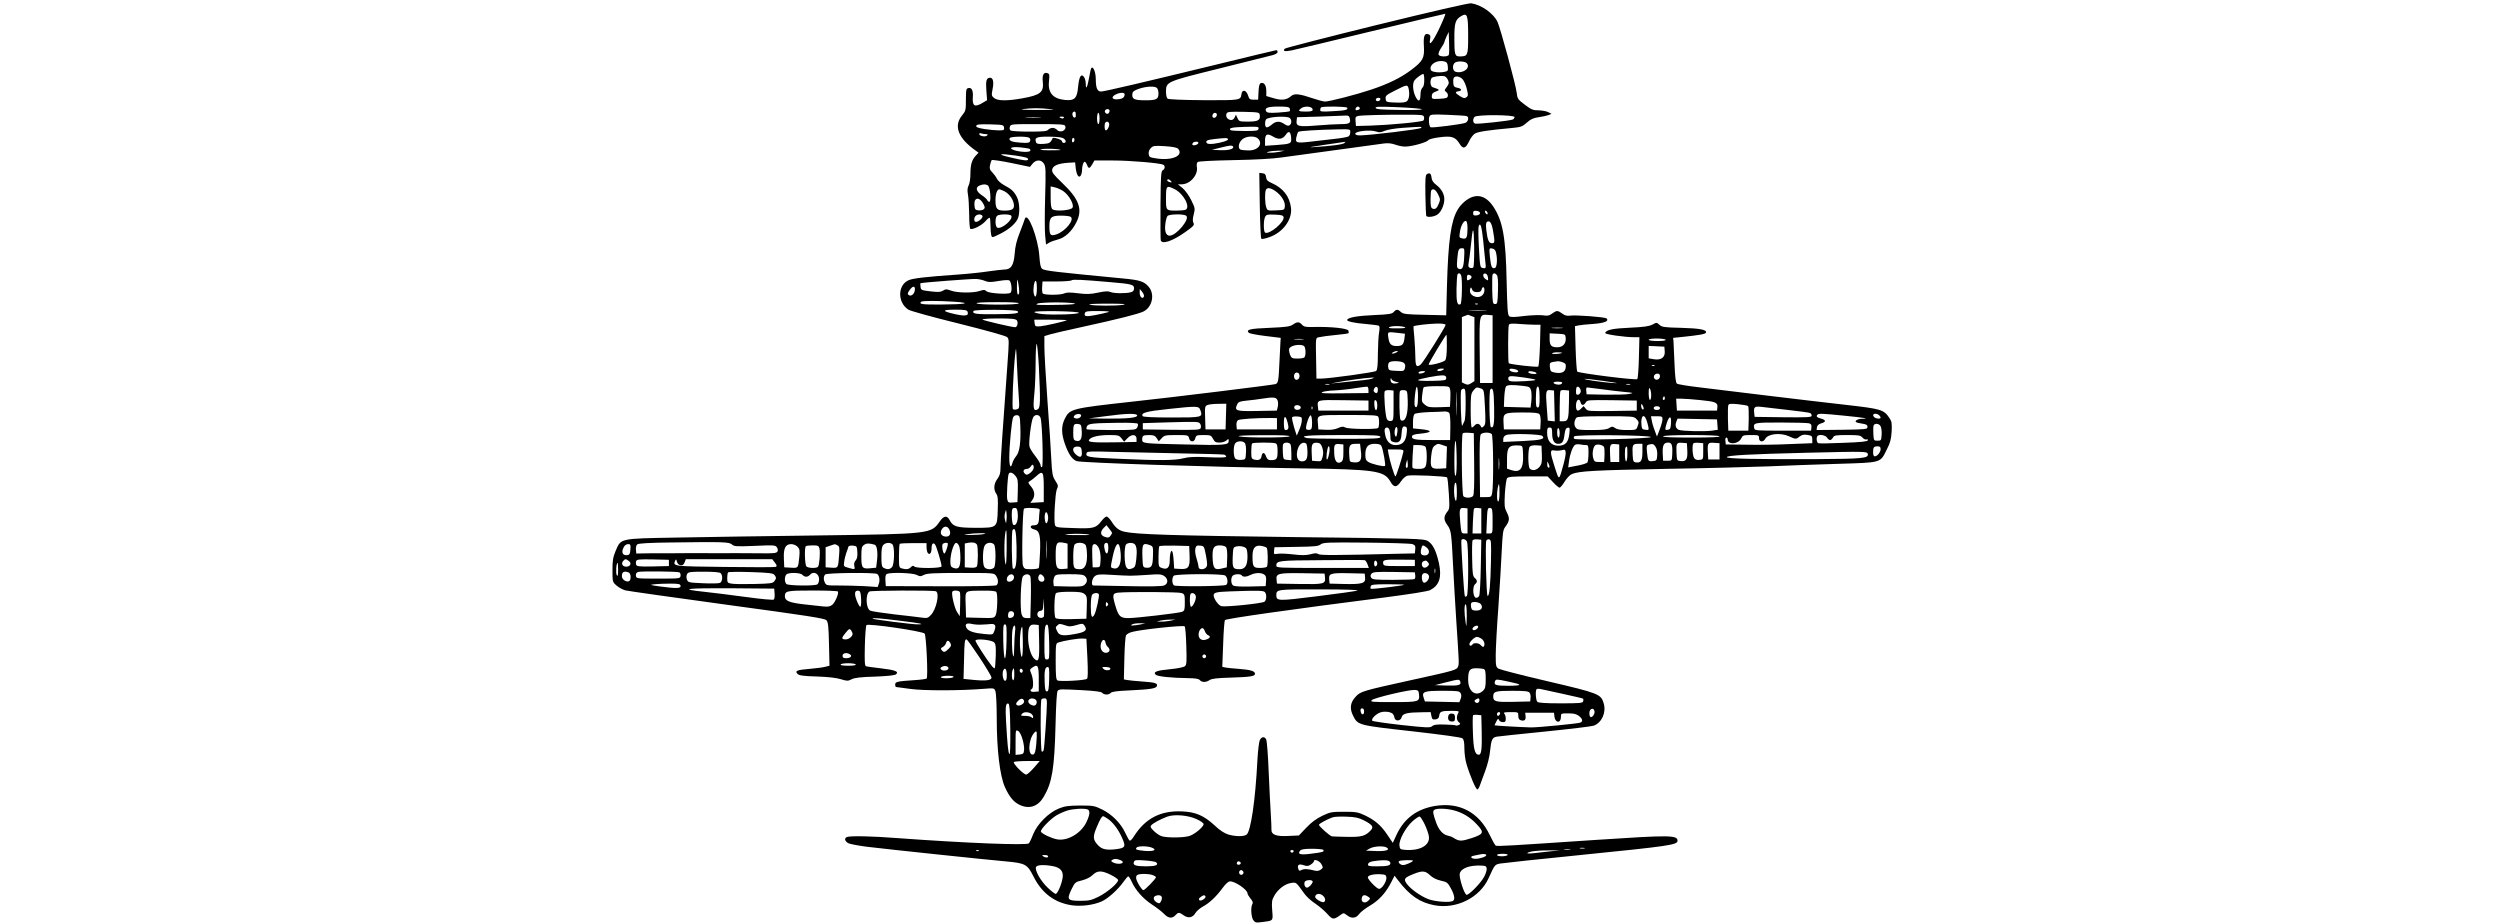 <?xml version="1.0" encoding="UTF-8" standalone="yes"?>
<svg version="1.0" xmlns="http://www.w3.org/2000/svg" width="100%" height="100mm" viewBox="0 0 1024 736" preserveAspectRatio="xMidYMid meet">
  <g transform="translate(0,736) scale(0.1,-0.1)" fill="#000000" stroke="none">
    <path d="M6132 7161 c-397 -98 -728 -183 -734 -189 -20 -20 0 -25 54 -14 29 6
315 74 635 152 319 77 585 140 590 140 5 0 -17 -54 -49 -121 -54 -112 -85
-146 -71 -79 4 22 1 31 -11 36 -34 13 -44 -12 -39 -94 6 -96 -8 -120 -104
-192 -83 -62 -182 -110 -317 -155 -116 -39 -333 -95 -368 -95 -13 0 -57 12
-98 26 -101 35 -146 40 -169 20 -37 -33 -76 -39 -140 -20 l-61 18 0 42 c0 44
-19 70 -44 61 -11 -4 -16 -25 -18 -69 l-3 -63 -35 0 c-31 0 -36 4 -46 35 -14
43 -47 49 -52 10 -7 -50 -6 -50 -301 -49 -164 1 -281 6 -288 12 -7 5 -13 29
-13 53 0 83 -2 82 430 189 212 53 402 100 423 106 21 6 37 16 37 24 0 8 -4 15
-10 15 -5 0 -213 -50 -462 -111 -600 -146 -911 -219 -936 -219 -30 0 -42 29
-42 97 0 56 -20 107 -35 91 -4 -3 -12 -38 -18 -76 -14 -79 -27 -104 -27 -51 0
20 -6 44 -14 55 -23 31 -39 4 -47 -78 -8 -93 -28 -113 -107 -105 -97 10 -137
60 -125 156 5 41 3 52 -11 57 -30 12 -45 -13 -39 -65 10 -86 -17 -109 -162
-135 -122 -22 -196 -21 -226 2 -21 18 -22 22 -12 73 11 56 4 89 -20 89 -29 0
-36 -23 -30 -101 l6 -78 -34 -20 c-64 -39 -85 -28 -80 43 4 51 -7 78 -32 74
-20 -3 -22 -8 -23 -78 0 -103 0 -102 -34 -145 -65 -82 -25 -180 112 -276 l23
-17 -22 -23 c-32 -35 -43 -72 -43 -145 0 -36 -6 -77 -14 -92 -10 -20 -12 -39
-6 -72 5 -25 9 -95 10 -157 0 -61 4 -114 9 -118 17 -10 90 26 120 60 16 19 32
31 35 28 3 -4 6 -31 6 -62 0 -31 3 -66 6 -77 6 -21 6 -21 67 9 68 33 121 77
143 119 20 39 18 131 -5 176 -23 45 -44 65 -102 95 -24 13 -50 36 -57 50 -7
15 -24 38 -37 52 -20 19 -24 30 -19 57 4 18 10 36 14 41 3 4 74 -6 156 -23
l149 -31 20 25 c28 34 69 35 91 1 15 -23 16 -51 10 -264 -4 -131 -4 -270 0
-309 l7 -72 26 15 c14 8 45 19 69 25 56 14 111 65 146 135 54 105 24 187 -114
318 -67 64 -81 82 -78 104 4 31 47 50 130 55 l53 3 5 -47 c7 -55 25 -82 40
-58 5 8 10 26 10 40 0 36 11 70 21 70 5 0 14 -11 19 -25 12 -33 21 -31 42 5
l17 30 148 0 c143 0 380 -21 402 -34 16 -10 13 -34 -5 -44 -14 -8 -16 -42 -18
-278 -1 -148 0 -275 2 -281 11 -34 94 -6 194 65 68 48 76 57 67 74 -7 14 -7
34 2 68 12 47 11 51 -20 114 -18 37 -48 78 -69 96 l-37 30 30 0 c68 0 134 77
121 141 -3 16 0 31 7 37 7 6 130 12 287 15 168 3 316 11 380 21 58 8 256 35
440 60 184 25 355 48 380 52 30 4 60 1 90 -10 25 -9 61 -16 80 -15 51 0 170
34 181 50 5 8 40 18 89 24 97 13 127 4 160 -49 29 -48 49 -43 77 16 12 26 33
54 46 62 22 15 106 28 294 45 75 7 85 11 121 43 31 28 52 37 93 43 30 4 65 12
79 17 l25 10 -25 13 c-14 8 -48 14 -77 15 -45 0 -58 5 -111 45 -57 43 -59 47
-65 97 -7 62 -130 515 -153 564 -32 68 -129 136 -210 148 -17 3 -321 -67 -752
-173z m728 -88 c0 -157 -2 -163 -68 -163 -38 0 -42 14 -42 147 0 119 8 146 52
173 51 31 58 14 58 -157z m-154 -150 c-7 -18 -75 -17 -82 1 -3 8 6 32 20 53
14 21 26 41 26 46 0 4 8 24 17 45 l18 37 3 -84 c2 -46 1 -90 -2 -98z m-8 -95
c3 -34 1 -36 -32 -42 -20 -4 -52 -4 -71 0 -28 5 -35 11 -35 29 0 39 59 68 110
55 20 -5 26 -14 28 -42z m152 27 c31 -37 -30 -84 -89 -68 -24 6 -30 50 -9 71
17 17 83 15 98 -3z m-340 -134 c0 -31 -5 -53 -15 -61 -8 -7 -15 -29 -15 -49 0
-61 -15 -70 -39 -23 -23 45 -27 109 -8 132 14 19 58 50 69 50 5 0 8 -22 8 -49z
m189 1 c10 -22 9 -30 -9 -55 -20 -26 -21 -29 -5 -41 10 -7 16 -21 13 -32 -3
-16 -13 -19 -66 -22 -60 -3 -62 -2 -62 22 0 18 8 27 33 36 34 12 31 16 -25 34
-19 6 -25 50 -10 73 7 12 73 21 103 15 9 -2 22 -15 28 -30z m119 3 c11 -14 26
-48 32 -77 11 -46 11 -53 -4 -64 -14 -10 -23 -8 -51 9 -40 26 -43 34 -12 39
31 4 26 22 -9 28 -23 4 -30 11 -32 33 -2 16 -1 35 2 43 9 23 53 16 74 -11z
m-434 -67 c11 -41 6 -86 -10 -103 -13 -12 -33 -15 -93 -13 -74 3 -76 4 -79 30
-3 24 4 30 75 66 93 47 99 48 107 20z m-2006 0 c7 -7 12 -26 12 -43 0 -47 -15
-55 -106 -55 -88 0 -108 10 -102 52 2 18 15 27 53 40 59 20 126 23 143 6z
m-258 -50 c0 -25 -16 -37 -55 -40 -47 -4 -56 19 -15 39 32 16 70 17 70 1z
m2040 -37 c0 -14 -18 -23 -30 -16 -6 4 -8 11 -5 16 8 12 35 12 35 0z m-723
-76 c3 -9 3 -18 0 -22 -3 -3 -45 -8 -92 -11 -67 -4 -89 -2 -95 9 -18 28 10 39
97 39 66 0 85 -3 90 -15z m167 9 c9 -3 16 -12 16 -20 0 -10 -15 -14 -55 -14
-59 0 -65 5 -37 26 18 14 51 18 76 8z m291 -3 c10 -17 -14 -23 -116 -28 -83
-5 -99 -4 -99 9 0 8 3 18 7 21 10 11 201 8 208 -2z m100 -1 c3 -6 -1 -13 -10
-16 -19 -8 -30 0 -20 15 8 14 22 14 30 1z m495 -11 c9 -5 -62 -8 -174 -6 -150
2 -190 5 -194 16 -4 11 25 12 174 6 99 -4 186 -11 194 -16z m-2965 1 c52 -5
27 -7 -100 -7 -107 0 -149 3 -115 7 73 9 130 9 215 0z m475 -14 c0 -8 -5 -18
-11 -22 -14 -8 -33 11 -25 25 10 16 36 13 36 -3z m-270 -21 c0 -8 0 -18 1 -22
0 -4 -4 -9 -9 -11 -12 -4 -24 26 -16 39 8 14 24 11 24 -6z m1468 -13 c6 -41
-14 -52 -93 -52 -69 0 -72 1 -85 28 l-12 27 -11 -23 c-19 -41 -80 -10 -64 32
6 14 23 16 134 14 125 -3 128 -4 131 -26z m-1278 -27 c0 -25 -4 -45 -10 -45
-5 0 -10 20 -10 45 0 25 5 45 10 45 6 0 10 -20 10 -45z m933 39 c9 -10 -4 -34
-19 -34 -8 0 -14 6 -14 13 0 22 19 35 33 21z m1655 -28 c2 -10 0 -22 -5 -27
-12 -12 -268 -36 -423 -41 l-115 -3 -3 37 c-3 32 0 38 20 43 27 6 218 11 398
10 113 0 125 -2 128 -19z m340 8 c21 -6 14 -44 -10 -54 -28 -11 -267 -42 -278
-35 -12 8 -18 69 -8 87 8 16 22 17 146 12 75 -3 143 -7 150 -10z m-932 -18 c9
-38 -2 -46 -70 -46 -35 0 -122 -5 -195 -11 -145 -12 -165 -7 -159 40 l3 26
175 5 c96 3 190 7 207 8 27 2 34 -2 39 -22z m1314 10 c0 -8 -7 -17 -16 -20
-27 -10 -284 -38 -299 -32 -18 7 -20 37 -3 54 19 19 318 17 318 -2z m-3787 -3
c-29 -2 -77 -2 -105 0 -29 2 -6 3 52 3 58 0 81 -1 53 -3z m192 -3 c-3 -5 -12
-7 -20 -3 -21 7 -19 13 6 13 11 0 18 -4 14 -10z m1803 -2 c16 -16 15 -43 -1
-56 -9 -8 -21 -6 -42 8 -40 27 -68 25 -104 -6 -17 -14 -35 -23 -41 -19 -12 7
-13 45 -2 62 14 22 170 31 190 11z m-1442 -42 c6 -17 -12 -56 -26 -56 -11 0
-14 53 -3 63 11 11 23 8 29 -7z m-838 -33 c3 -21 -1 -23 -43 -23 -25 0 -77 5
-115 11 -52 9 -67 15 -63 26 4 11 28 13 112 11 101 -3 106 -4 109 -25z m488
12 c14 -35 -41 -60 -66 -30 -7 8 -23 15 -35 15 -12 0 -28 -7 -35 -15 -10 -12
-40 -15 -149 -15 -75 0 -142 4 -150 9 -8 5 -11 16 -6 30 6 21 11 21 221 21
182 0 216 -2 220 -15z m1542 -22 c-3 -16 -15 -18 -110 -18 -58 0 -109 3 -113
7 -17 17 11 23 115 26 104 3 111 2 108 -15z m1295 6 c-11 -11 -406 -58 -485
-59 -26 0 -38 4 -38 14 0 20 122 33 165 17 26 -9 39 -8 71 6 22 9 83 19 139
23 163 11 160 11 148 -1z m-563 -33 c0 -13 -6 -28 -12 -33 -7 -6 -62 -16 -123
-22 -60 -7 -147 -17 -191 -22 -104 -12 -114 -8 -104 37 5 20 11 39 15 42 7 8
159 17 313 20 101 2 102 2 102 -22z m-472 -43 c4 -49 0 -51 -119 -60 l-89 -6
0 42 c0 52 17 60 65 31 43 -26 77 -21 101 16 23 34 38 25 42 -23z m-2435 27
c16 0 18 -3 10 -11 -14 -14 -63 -4 -63 12 0 6 7 8 16 5 9 -3 25 -6 37 -6z
m346 -29 c8 -5 11 -16 7 -26 -5 -15 -17 -17 -76 -13 -69 4 -98 16 -86 37 9 13
135 15 155 2z m265 -1 c28 -10 36 -40 11 -40 -8 0 -15 6 -15 14 0 12 -69 34
-74 24 -17 -38 -26 -43 -75 -46 -39 -2 -53 1 -57 12 -15 38 2 46 95 46 49 0
101 -4 115 -10z m1560 -6 c42 -41 1 -94 -73 -94 -27 0 -56 3 -65 6 -24 9 -19
52 9 79 29 30 104 35 129 9z m-1464 -8 c0 -8 -4 -18 -10 -21 -5 -3 -10 3 -10
14 0 12 5 21 10 21 6 0 10 -6 10 -14z m1225 5 c6 -11 -49 -29 -116 -38 -31 -3
-49 -1 -54 6 -11 19 2 25 63 32 90 10 100 10 107 0z m-237 -33 c-5 -15 -48
-24 -48 -10 0 14 12 22 33 22 10 0 17 -5 15 -12z m1165 1 c-12 -12 -108 -24
-253 -33 -44 -3 -7 4 90 18 91 13 167 24 170 25 2 0 -1 -4 -7 -10z m-1325 -47
c44 -55 -52 -96 -179 -75 -49 7 -54 11 -57 35 -2 17 4 34 17 47 19 19 29 20
113 15 67 -5 97 -11 106 -22z m437 19 c11 -19 -36 -32 -103 -29 l-67 3 65 16
c79 20 97 22 105 10z m-1627 -17 c8 -2 12 -10 10 -16 -5 -14 -76 -12 -126 3
-51 17 -27 30 41 24 34 -4 68 -8 75 -11z m251 -10 c2 -2 -38 -3 -90 -3 -69 1
-85 4 -59 9 32 7 139 3 149 -6z m1746 -15 c-22 -4 -56 -8 -75 -7 -32 0 -33 1
-10 8 14 4 48 8 75 8 l50 0 -40 -9z m-2110 -29 c84 -13 105 -18 105 -31 0 -14
-36 -10 -145 16 -107 25 -87 33 40 15z m1244 -204 c10 -12 8 -13 -8 -9 -12 3
-21 9 -21 14 0 14 16 11 29 -5z m-1460 -35 c19 -12 29 -131 12 -131 -6 0 -14
6 -17 14 -3 8 -23 26 -45 40 -44 30 -51 62 -16 76 29 12 49 12 66 1z m601 -45
c46 -31 90 -109 74 -133 -14 -22 -137 -31 -160 -12 -10 8 -14 36 -14 96 l0 86
32 -7 c18 -4 49 -17 68 -30z m891 14 c72 -37 128 -147 83 -164 -9 -3 -40 -6
-69 -6 -85 0 -85 0 -85 94 0 107 3 110 71 76z m-1361 -15 c36 -19 67 -58 75
-96 10 -44 -8 -59 -71 -59 -63 0 -74 13 -74 85 0 48 13 85 31 85 5 0 23 -7 39
-15z m-165 -104 c12 -25 12 -31 0 -41 -7 -6 -26 -10 -42 -8 -25 3 -28 8 -31
42 -5 64 41 69 73 7z m-9 -93 c8 -13 -30 -48 -52 -48 -17 0 -18 32 -2 48 15
15 45 15 54 0z m230 1 c17 -29 -76 -109 -111 -95 -18 7 -20 77 -3 94 15 15
104 16 114 1z m1394 1 c36 -23 -77 -160 -131 -160 -29 0 -42 36 -34 94 3 28
11 56 17 63 12 15 125 18 148 3z m-921 -9 c35 -22 -42 -117 -114 -141 -47 -15
-55 -6 -55 67 0 70 15 83 93 83 34 0 68 -4 76 -9z"/>
    <path d="M5198 5723 c2 -142 8 -262 12 -267 5 -5 34 1 69 14 106 39 179 140
168 232 -11 91 -62 157 -152 197 -35 15 -44 25 -47 48 -2 21 -9 29 -28 31
l-26 3 4 -258z m123 114 c47 -32 81 -85 77 -122 -3 -30 -3 -30 -71 -33 -64 -3
-68 -2 -77 23 -11 29 -13 114 -4 139 9 22 35 20 75 -7z m67 -209 c8 -40 -116
-143 -148 -123 -13 8 -13 101 1 126 9 17 19 20 77 17 54 -2 67 -6 70 -20z"/>
    <path d="M6531 5971 c-12 -8 -14 -39 -12 -167 1 -87 5 -162 7 -166 8 -13 53
-9 83 7 32 16 61 77 61 126 0 41 -23 83 -64 114 -24 18 -36 36 -38 57 -3 34
-15 43 -37 29z m89 -161 c18 -36 19 -43 6 -74 -16 -39 -28 -48 -50 -40 -12 5
-16 21 -16 73 0 37 3 71 7 74 15 16 34 4 53 -33z"/>
    <path d="M6897 5790 c-43 -13 -94 -56 -121 -103 -53 -89 -75 -248 -85 -607
l-6 -235 -170 4 c-150 3 -172 6 -191 22 -25 24 -37 24 -58 0 -14 -15 -38 -19
-154 -24 -133 -6 -205 -18 -217 -37 -8 -13 56 -27 156 -35 47 -4 90 -10 96
-13 8 -5 8 -21 3 -52 -5 -25 -9 -102 -10 -171 0 -94 -4 -129 -14 -138 -13 -11
-376 -61 -443 -61 l-33 0 -2 115 c-4 229 -7 208 27 216 17 4 74 12 128 17 53
5 99 11 102 14 3 3 3 12 0 21 -7 18 -139 32 -271 29 -70 -2 -83 1 -99 18 -23
25 -38 25 -73 1 -23 -16 -53 -20 -187 -26 -156 -6 -190 -14 -164 -40 5 -5 65
-17 132 -25 l122 -15 -2 -30 c-1 -17 -5 -88 -8 -160 -7 -157 -10 -172 -33
-179 -21 -7 -842 -108 -1152 -141 -472 -52 -488 -56 -527 -135 -29 -57 -29
-117 1 -202 29 -81 57 -122 93 -136 39 -14 1063 -47 1798 -58 583 -8 656 -19
704 -104 28 -51 51 -51 85 0 15 23 37 42 52 46 32 8 306 -4 316 -14 4 -4 10
-62 14 -129 7 -114 6 -123 -15 -148 -27 -36 -27 -63 4 -104 29 -41 32 -60 45
-326 6 -115 17 -309 25 -430 23 -345 23 -348 15 -371 -11 -28 -19 -31 -375
-109 -386 -85 -403 -90 -441 -131 -44 -46 -51 -94 -22 -152 38 -77 40 -77 471
-125 245 -28 391 -48 401 -56 12 -10 16 -32 16 -80 0 -37 7 -92 16 -122 28
-96 77 -210 88 -206 6 2 15 17 20 33 6 16 24 67 42 114 19 51 35 115 39 160 9
90 17 107 52 114 16 3 190 21 388 41 198 20 372 41 388 47 64 25 100 106 78
179 -22 73 -41 80 -447 175 -203 47 -379 93 -391 100 -21 13 -23 22 -23 107 0
50 9 223 21 382 11 160 23 363 27 452 7 142 10 166 28 190 35 47 37 68 13 115
-20 39 -21 52 -16 152 4 60 12 115 18 122 9 11 47 14 167 14 l156 0 42 -45
c23 -25 47 -45 53 -45 6 0 25 22 41 49 17 27 42 54 58 60 60 24 181 30 742 41
322 5 693 15 825 20 132 6 379 15 550 20 358 11 340 6 394 114 28 54 35 82 39
144 3 68 1 81 -20 111 -43 63 -64 70 -349 102 -145 16 -427 50 -628 74 -201
25 -442 54 -534 65 -93 11 -175 24 -182 30 -9 7 -15 56 -19 158 -3 81 -7 160
-8 177 l-3 30 70 7 c144 15 188 23 192 35 8 23 -49 34 -200 38 -134 3 -152 6
-171 24 -22 20 -23 20 -56 2 -27 -14 -68 -20 -179 -25 -137 -6 -190 -17 -198
-42 -4 -11 155 -34 235 -34 l38 0 -4 -162 c-2 -90 -8 -167 -13 -172 -9 -11
-466 47 -479 60 -4 5 -10 88 -13 186 l-5 176 27 6 c14 3 68 9 119 12 90 7 128
22 106 44 -11 11 -247 29 -292 22 -24 -3 -42 1 -62 17 -36 26 -44 26 -80 0
-24 -18 -36 -20 -75 -14 -26 3 -94 1 -151 -6 -79 -10 -106 -10 -117 -1 -12 10
-15 64 -20 275 -7 354 -30 483 -107 600 -47 69 -102 96 -163 77z m58 -130 c0
-9 -11 -16 -27 -18 -23 -3 -28 1 -28 18 0 17 5 21 28 18 16 -2 27 -9 27 -18z
m59 5 c3 -8 1 -15 -3 -15 -5 0 -11 7 -15 15 -3 8 -1 15 3 15 5 0 11 -7 15 -15z
m-159 -126 c-1 -74 -7 -88 -40 -81 -26 5 -27 7 -21 50 7 51 31 95 49 89 7 -2
12 -25 12 -58z m204 -23 c15 -87 14 -96 -9 -96 -25 0 -35 24 -45 104 -5 44 -3
61 6 67 22 13 37 -9 48 -75z m-80 -66 c6 -58 14 -134 17 -168 7 -63 7 -64 -17
-60 -24 3 -24 5 -33 160 -5 86 -6 164 -2 174 13 34 24 -1 35 -106z m-78 -223
c-5 -5 -17 -7 -27 -3 -13 5 -15 14 -10 39 4 17 11 77 17 132 16 169 24 170 27
1 1 -93 -2 -164 -7 -169z m-73 78 c-4 -79 -14 -100 -43 -89 -15 6 -17 16 -12
76 7 79 11 88 39 88 19 0 20 -5 16 -75z m253 45 c14 -50 10 -120 -7 -127 -24
-9 -32 7 -40 85 -7 73 -7 74 17 70 15 -2 26 -12 30 -28z m-277 -186 c11 -28 7
-222 -5 -230 -25 -15 -34 18 -32 122 1 58 5 109 8 115 9 14 22 11 29 -7z m214
-17 c3 -26 2 -27 -17 -15 -26 16 -28 51 -3 46 10 -2 18 -14 20 -31z m71 19 c8
-9 11 -51 9 -122 -3 -101 -4 -109 -23 -109 -19 0 -20 8 -23 109 -1 61 0 116 2
123 7 17 21 17 35 -1z m-202 -13 c2 -6 -5 -17 -16 -23 -19 -10 -21 -8 -21 15
0 19 5 26 17 23 9 -2 18 -8 20 -15z m44 -123 c22 0 32 5 36 20 7 28 23 25 23
-4 0 -46 -46 -70 -89 -46 -23 12 -32 35 -24 57 5 14 8 13 14 -5 6 -16 17 -22
40 -22z m6 -96 c-3 -3 -12 -4 -19 -1 -8 3 -5 6 6 6 11 1 17 -2 13 -5z m61 -51
c-32 -2 -86 -2 -120 0 -35 2 -9 3 57 3 66 0 94 -1 63 -3z m-114 -43 l26 -10 0
-255 0 -255 -25 -16 c-21 -14 -31 -15 -50 -6 l-25 12 0 260 0 261 23 9 c12 5
23 9 24 9 1 1 13 -3 27 -9z m171 -265 l0 -270 -50 0 -50 0 -3 260 c-3 291 -3
289 68 283 l35 -3 0 -270z m-375 193 c0 -15 -179 -300 -198 -315 -33 -27 -42
-16 -43 55 0 37 -4 108 -8 157 -5 50 -8 91 -7 92 6 7 121 21 184 22 48 1 72
-3 72 -11z m710 2 l47 0 -4 -162 c-3 -90 -9 -167 -14 -172 -7 -7 -226 17 -235
27 -7 7 -7 294 1 306 6 11 25 12 83 7 41 -3 96 -6 122 -6z m-1035 -20 c13 -6
-6 -9 -60 -9 -55 -1 -75 2 -65 9 18 12 98 12 125 0z m1253 -7 c-21 -2 -55 -2
-75 0 -21 2 -4 4 37 4 41 0 58 -2 38 -4z m-1303 -39 l51 -6 -4 -37 c-6 -49
-18 -61 -62 -61 -45 0 -60 16 -67 70 -6 45 -8 45 82 34z m1333 -37 c5 -46 -22
-77 -66 -77 -49 0 -62 14 -62 67 l0 44 63 -3 c60 -3 62 -4 65 -31z m-948 -70
c0 -59 -5 -99 -12 -110 -12 -16 -123 -45 -133 -35 -5 5 135 238 142 238 2 0 3
-42 3 -93z m-1147 56 c-18 -2 -48 -2 -65 0 -18 2 -4 4 32 4 36 0 50 -2 33 -4z
m2892 -3 c4 -6 -20 -10 -64 -10 -41 0 -71 4 -71 10 0 6 28 10 64 10 36 0 68
-4 71 -10z m-2885 -49 c14 -10 18 -70 5 -90 -3 -6 -28 -11 -54 -11 -44 0 -50
3 -61 29 -6 16 -10 37 -8 47 5 28 86 44 118 25z m2878 -43 c4 -49 -29 -73 -88
-63 l-40 7 0 49 0 50 63 -3 62 -3 3 -37z m-2138 -8 c-8 -5 -22 -10 -30 -10
-13 0 -13 1 0 10 8 5 22 10 30 10 13 0 13 -1 0 -10z m1319 -4 c-10 -9 -79 -14
-79 -5 0 5 19 9 42 9 23 0 39 -2 37 -4z m-1264 -79 c13 -10 16 -21 11 -41 -6
-26 -9 -27 -69 -24 -60 3 -62 4 -65 32 -2 16 2 32 10 37 20 13 92 10 113 -4z
m1270 3 c22 -8 26 -15 23 -42 -4 -37 -34 -50 -90 -39 -29 6 -33 11 -36 43 -3
38 -4 38 65 47 6 0 24 -3 38 -9z m732 -26 c-3 -3 -12 -4 -19 -1 -8 3 -5 6 6 6
11 1 17 -2 13 -5z m-1687 -34 c-20 -13 -53 -13 -45 0 3 6 18 10 33 10 21 0 24
-2 12 -10z m578 4 c27 -8 29 -24 3 -24 -26 0 -51 10 -51 21 0 10 16 11 48 3z
m-728 -24 c-20 -13 -53 -13 -45 0 3 6 18 10 33 10 21 0 24 -2 12 -10z m877 4
c13 -4 21 -10 18 -13 -6 -10 -65 -1 -65 10 0 10 16 11 47 3z m-1872 -34 c0
-29 -32 -41 -41 -16 -9 24 4 48 23 44 12 -2 18 -12 18 -28z m2875 0 c0 -24
-26 -38 -42 -22 -16 16 -2 42 22 42 13 0 20 -7 20 -20z m-1705 -15 c0 -19 -8
-20 -112 -23 -62 -1 -113 1 -113 6 0 9 161 40 200 38 18 -1 25 -7 25 -21z
m620 4 c119 -17 121 -23 10 -29 -119 -6 -135 -4 -135 21 0 23 14 23 125 8z
m-1211 -9 c-18 -7 -65 -13 -279 -34 l-50 -5 45 9 c55 12 246 38 280 38 23 1
24 0 4 -8z m189 -25 c29 -7 30 -8 9 -12 -35 -7 -52 4 -51 29 1 15 3 17 6 7 2
-9 18 -20 36 -24z m1667 5 c113 -16 121 -19 50 -14 -82 6 -246 31 -205 32 11
1 81 -8 155 -18z m-340 -11 c0 -14 -21 -21 -46 -15 -35 9 -29 22 11 22 19 0
35 -3 35 -7z m-1857 -16 c-7 -2 -21 -2 -30 0 -10 3 -4 5 12 5 17 0 24 -2 18
-5z m2400 0 c-7 -2 -21 -2 -30 0 -10 3 -4 5 12 5 17 0 24 -2 18 -5z m-1386
-230 c-1 -43 -3 -8 -3 77 0 85 2 120 3 78 2 -43 2 -113 0 -155z m532 219 c50
-6 55 -10 63 -37 4 -16 5 -54 2 -83 l-6 -53 -107 3 -106 3 3 75 c2 41 8 81 14
88 11 13 50 14 137 4z m-1234 -33 l0 -24 -195 -2 c-153 -2 -191 0 -175 9 11 6
56 13 100 14 44 2 118 10 165 18 47 7 90 13 95 12 6 -2 10 -14 10 -27z m75 2
c0 -25 -11 -33 -26 -20 -10 8 -11 16 -3 30 12 22 29 16 29 -10z m320 -56 c0
-69 -10 -99 -25 -75 -10 16 6 161 16 154 5 -3 9 -38 9 -79z m255 62 c4 -13 5
-50 3 -82 l-3 -60 -86 -3 c-75 -2 -89 0 -113 19 -26 21 -28 26 -23 75 3 30 8
58 12 64 3 6 48 10 105 10 95 0 100 -1 105 -23z m715 -68 c0 -64 -3 -79 -15
-79 -12 0 -15 14 -15 69 0 38 3 76 6 85 13 34 24 1 24 -75z m328 47 c-2 -11
-11 -22 -20 -24 -14 -3 -18 3 -18 26 0 16 3 32 7 35 11 12 34 -15 31 -37z
m-795 25 c23 -9 24 -14 31 -147 6 -119 5 -139 -9 -153 -15 -15 -17 -15 -26 2
-12 21 -32 22 -49 2 -7 -8 -16 -15 -21 -15 -5 0 -9 60 -9 134 0 120 2 136 21
160 23 29 27 30 62 17z m958 -5 c57 -8 140 -18 184 -22 76 -7 78 -8 41 -16
-22 -5 -108 -7 -190 -6 l-151 3 -3 28 c-2 15 1 27 6 27 5 0 55 -6 113 -14z
m399 -48 c0 -21 -4 -38 -10 -38 -5 0 -10 24 -10 53 0 37 3 48 10 37 5 -8 10
-32 10 -52z m-1480 -68 c0 -66 -4 -128 -9 -138 -5 -9 -13 -26 -18 -37 -9 -21
-17 259 -9 282 3 7 12 13 21 13 13 0 15 -19 15 -120z m227 -26 c3 -136 -3
-174 -26 -160 -12 8 -16 288 -4 300 21 21 28 -10 30 -140z m-802 11 c0 -116
-1 -120 -22 -123 -13 -2 -25 4 -31 15 -13 23 -27 208 -17 223 4 6 21 10 38 8
l32 -3 0 -120z m113 39 c3 -97 -13 -159 -43 -159 -19 0 -20 8 -23 109 -1 61 0
116 3 124 3 8 16 12 32 10 28 -3 28 -4 31 -84z m1170 -42 l3 -123 -28 3 -28 3
-8 108 c-10 126 -7 140 30 135 l28 -3 3 -123z m116 26 c-2 -131 -7 -148 -44
-148 l-30 0 0 118 c0 65 3 122 7 126 4 4 21 6 38 4 l30 -3 -1 -97z m762 25
c-10 -10 -19 5 -10 18 6 11 8 11 12 0 2 -7 1 -15 -2 -18z m-3086 -7 c5 -13 5
-37 1 -53 l-7 -28 -157 -3 c-171 -3 -183 1 -159 53 9 20 21 24 79 30 37 4 91
10 118 15 94 15 115 12 125 -14z m3371 3 c122 -12 141 -20 137 -57 l-3 -27
-160 0 -160 0 -3 48 -3 47 44 0 c25 0 91 -5 148 -11z m-2646 -44 l0 -40 -200
0 -200 0 -3 28 c-7 59 -10 58 205 55 l198 -3 0 -40z m70 2 c0 -52 -19 -51 -23
2 -2 32 0 42 10 39 8 -3 13 -20 13 -41z m1622 23 c7 -26 25 -26 41 0 12 20 21
20 210 18 l197 -3 0 -40 0 -40 -195 -3 c-187 -2 -196 -2 -212 18 l-17 21 -21
-21 c-26 -26 -40 -18 -40 24 0 48 27 66 37 26z m-2829 -112 l-3 -103 -80 0
-80 0 -3 93 c-3 88 -2 93 20 102 13 5 51 9 86 9 l63 1 -3 -102z m3332 64 c0
-7 -4 -10 -10 -7 -5 3 -10 16 -10 28 0 18 2 19 10 7 5 -8 10 -21 10 -28z m833
19 c4 -4 6 -50 5 -102 l-3 -94 -80 0 -80 0 -3 94 c-1 52 0 101 3 109 4 12 19
14 78 8 39 -4 75 -10 80 -15z m-3568 -11 c0 -18 -33 -26 -47 -12 -6 6 -7 15
-3 22 10 16 50 8 50 -10z m-801 -21 c20 -58 18 -59 -228 -59 -152 0 -227 4
-232 11 -16 26 26 38 206 57 232 25 242 24 254 -9z m893 9 c-3 -8 -6 -5 -6 6
-1 11 2 17 5 13 3 -3 4 -12 1 -19z m2773 7 c0 -9 -9 -15 -25 -15 -16 0 -25 6
-25 15 0 9 9 15 25 15 16 0 25 -6 25 -15z m1022 -15 c92 -10 172 -21 177 -25
6 -3 11 -13 11 -21 0 -12 -34 -14 -227 -12 l-228 3 -3 28 c-6 51 2 58 55 52
27 -3 123 -14 215 -25z m-2703 -23 c6 -8 10 -53 9 -115 l-2 -102 -130 0 c-148
0 -178 5 -174 29 2 12 19 18 66 22 99 9 100 27 3 36 l-61 6 0 52 c0 31 5 57
13 63 7 6 58 13 113 15 54 1 111 4 125 5 15 1 32 -4 38 -11z m720 -11 c7 -8
11 -37 9 -68 l-3 -53 -145 0 -145 0 -3 55 c-4 76 4 80 154 80 93 0 124 -3 133
-14z m-3656 -11 c-3 -17 -29 -29 -48 -21 -14 5 -15 9 -5 22 14 16 56 16 53 -1z
m447 1 c0 -18 -75 -26 -245 -25 l-140 2 130 17 c168 23 255 25 255 6z m5644
-2 c153 -15 204 -24 140 -24 -33 0 -62 -15 -51 -26 4 -4 26 -10 50 -13 33 -5
42 -10 42 -26 0 -19 -8 -20 -203 -23 l-203 -2 3 22 c2 15 13 25 36 32 39 11
37 27 -6 38 -31 8 -39 18 -25 31 9 10 37 9 217 -9z m274 4 c20 -20 14 -30 -15
-26 -32 4 -46 38 -16 38 11 0 24 -5 31 -12z m-4523 -59 c0 -44 -3 -54 -19 -57
-10 -2 -22 0 -27 5 -11 11 22 114 35 110 6 -2 11 -28 11 -58z m529 45 c9 -23
7 -82 -3 -88 -18 -12 -238 -9 -260 4 -19 10 -30 9 -60 -5 -25 -11 -57 -15 -96
-13 l-60 3 -3 44 c-6 75 -19 71 242 71 204 0 235 -2 240 -16z m-724 -45 c12
-42 7 -59 -16 -59 -10 0 -14 14 -14 56 0 63 14 64 30 3z m113 16 c0 -16 -10
-50 -21 -75 l-19 -45 -22 68 c-11 38 -18 73 -15 79 3 5 22 8 42 6 34 -3 37 -5
35 -33z m2667 15 c23 -23 24 -29 10 -64 -9 -25 -13 -26 -83 -26 -50 0 -80 5
-95 16 -21 14 -25 14 -47 0 -19 -12 -51 -16 -139 -16 -105 0 -116 2 -129 21
-15 20 -12 53 6 77 7 9 66 12 233 12 211 0 225 -1 244 -20z m81 -7 c6 -16 13
-41 16 -56 5 -27 4 -28 -23 -25 -26 3 -29 7 -32 42 -6 67 19 91 39 39z m129 3
c0 -13 -10 -50 -22 -81 l-22 -57 -17 45 c-10 24 -21 61 -24 81 l-7 36 46 0
c42 0 46 -2 46 -24z m-3075 -36 l0 -45 -160 0 -160 0 -3 31 c-2 17 3 36 11 42
12 10 149 19 267 18 l45 -1 0 -45z m3143 3 c-3 -41 -6 -48 -26 -51 -20 -3 -22
-1 -16 25 21 85 47 101 42 26z m370 -9 l3 -42 -47 -7 c-59 -8 -243 -4 -265 7
-23 11 -30 34 -19 63 l10 26 157 -3 158 -3 3 -41z m-4125 5 c6 -9 7 -24 4 -33
-6 -15 -30 -16 -234 -14 l-228 3 0 25 0 25 190 6 c252 7 256 7 268 -12z m-498
1 c3 -5 1 -19 -5 -30 -10 -19 -20 -20 -204 -20 -106 0 -196 3 -199 6 -3 4 -2
15 3 25 12 21 44 24 257 27 84 1 144 -2 148 -8z m5353 4 c18 -5 22 -13 20 -33
l-3 -26 -225 0 c-209 0 -225 1 -228 18 -9 46 -4 47 210 47 112 0 213 -3 226
-6z m-5800 -65 c3 -62 -12 -85 -48 -74 -17 5 -20 15 -20 64 0 66 4 73 40 69
23 -3 25 -7 28 -59z m6372 41 c6 -12 10 -42 8 -68 -3 -45 -4 -47 -33 -47 -29
0 -30 1 -33 54 -2 29 -1 60 2 67 8 21 44 17 56 -6z m-3856 -55 c-5 -30 -9 -34
-16 -21 -12 21 0 82 14 68 5 -5 6 -26 2 -47z m77 10 c-6 -75 -32 -105 -91
-105 -40 0 -70 28 -81 78 -10 46 -6 62 15 62 16 0 26 -31 26 -77 0 -27 5 -34
27 -39 39 -10 58 7 61 57 4 59 9 71 29 67 14 -3 17 -12 14 -43z m1159 -14 c0
-52 17 -81 48 -81 32 0 44 17 50 71 6 42 11 55 26 57 17 4 18 -1 13 -49 -8
-68 -32 -94 -88 -94 -56 0 -89 38 -89 101 0 37 3 44 20 44 17 0 20 -7 20 -49z
m60 3 c0 -19 -4 -34 -10 -34 -5 0 -10 18 -10 41 0 24 4 38 10 34 6 -3 10 -22
10 -41z m-682 -243 c2 -171 -1 -248 -9 -257 -14 -17 -61 -18 -77 -2 -13 13
-18 489 -5 502 4 4 25 6 48 4 l40 -3 3 -244z m140 237 c13 -13 16 -415 3 -473
-6 -28 -9 -30 -51 -30 l-45 0 -3 244 c-2 171 1 248 9 257 14 17 71 18 87 2z
m404 -15 c24 -25 -9 -34 -160 -41 l-152 -7 0 23 c0 14 8 26 23 32 33 14 273 8
289 -7z m1967 -3 c53 -24 57 -25 86 -1 18 13 33 17 62 12 34 -6 38 -9 38 -36
l0 -30 -180 -7 c-99 -5 -254 -7 -345 -5 l-165 2 -3 28 c-2 15 1 27 7 27 6 0
11 -6 11 -14 0 -46 85 -40 108 7 12 25 17 27 78 27 62 0 64 -1 64 -25 0 -31
34 -35 50 -5 21 40 121 51 189 20z m-5324 -16 l21 -27 26 27 c33 36 73 33 73
-4 l0 -25 -170 -3 c-177 -3 -220 1 -209 19 14 24 72 38 154 39 79 0 85 -2 105
-26z m281 1 l16 -25 24 25 c21 23 29 25 117 25 93 0 95 -1 101 -25 4 -16 13
-25 25 -25 12 0 21 9 25 25 6 23 11 25 66 25 56 0 60 -2 75 -30 13 -25 22 -30
52 -30 20 0 45 7 55 17 17 15 18 15 18 -5 0 -32 -35 -35 -349 -27 -333 7 -341
8 -341 39 0 31 7 36 56 36 35 0 47 -5 60 -25z m1059 15 c-8 -12 -342 -13 -400
-1 -26 6 37 9 183 10 147 1 221 -2 217 -9z m725 -5 c0 -13 -38 -15 -282 -15
-156 0 -293 3 -305 6 -66 18 6 24 282 24 264 0 305 -2 305 -15z m2157 -1 c4
-13 -597 -27 -611 -14 -4 4 -5 13 -1 19 9 16 607 11 612 -5z m548 6 c4 -7 -73
-10 -225 -10 -152 0 -229 3 -225 10 4 6 90 10 225 10 135 0 221 -4 225 -10z
m857 -10 c7 -11 18 -20 25 -20 7 0 17 9 23 20 10 18 21 20 114 20 91 0 105 -2
121 -20 10 -12 25 -18 33 -15 8 3 12 0 10 -7 -3 -10 -57 -15 -194 -20 -104 -5
-195 -6 -201 -3 -14 5 -18 47 -6 58 14 15 63 6 75 -13z m-2962 -304 c-7 -7
-10 30 -10 116 0 188 14 224 18 44 2 -93 -1 -153 -8 -160z m-1681 260 c7 -9
11 -38 9 -73 -3 -58 -3 -58 -36 -61 -18 -2 -40 2 -48 9 -16 13 -19 91 -4 120
13 23 62 26 79 5z m245 -2 c12 -5 16 -20 16 -64 0 -62 -7 -70 -56 -70 -19 0
-28 8 -36 30 -12 35 -31 35 -36 1 -4 -27 -23 -35 -57 -27 -23 6 -25 11 -25 65
0 32 3 61 7 64 8 9 166 9 187 1z m120 -10 c3 -9 6 -40 6 -70 l0 -55 -32 3
c-32 3 -33 4 -36 57 -2 29 -1 60 2 67 7 19 52 18 60 -2z m134 -47 c3 -65 -8
-87 -44 -87 -31 0 -46 31 -38 78 8 46 31 74 58 70 18 -3 21 -11 24 -61z m119
21 c8 -26 9 -47 2 -73 -10 -34 -12 -36 -47 -33 l-37 3 -3 64 c-3 70 5 83 48
79 19 -2 28 -12 37 -40z m2788 19 c4 -13 5 -46 3 -73 -3 -49 -3 -49 -38 -49
l-35 0 -3 58 c-3 65 8 87 44 87 16 0 25 -7 29 -23z m123 -40 c4 -70 -9 -89
-52 -85 -30 3 -31 4 -34 62 -4 80 0 88 45 84 l38 -3 3 -58z m127 -7 c0 -65 0
-65 -30 -68 -19 -3 -33 2 -42 14 -14 19 -18 106 -6 118 4 4 23 6 43 4 l35 -3
0 -65z m130 0 l0 -65 -45 0 -45 0 -3 54 c-4 76 0 83 50 79 l43 -3 0 -65z
m-3000 -9 c0 -50 -4 -66 -17 -75 -32 -20 -53 4 -56 64 -4 72 1 82 40 78 l33
-3 0 -64z m139 15 c10 -75 -3 -98 -52 -94 -37 3 -37 3 -40 52 -5 81 2 96 47
96 l39 0 6 -54z m164 37 c13 -25 36 -153 29 -159 -9 -9 -109 15 -134 32 -18
11 -23 24 -23 57 0 63 21 87 75 87 32 0 47 -5 53 -17z m491 6 l32 -11 -3 -87
-3 -86 -51 -3 c-70 -4 -78 8 -69 98 6 55 12 73 28 85 26 18 26 18 66 4z m1142
1 c17 0 19 -8 19 -62 0 -35 -4 -69 -8 -76 -5 -7 -41 -19 -81 -26 l-73 -14 7
52 c8 58 30 116 48 128 7 5 25 6 41 3 16 -3 37 -5 47 -5z m142 -14 c4 -6 6
-36 5 -66 l-3 -55 -39 0 c-35 0 -40 3 -48 30 -10 34 -3 81 13 101 12 15 59 8
72 -10z m122 -51 l0 -70 -35 0 -35 0 -3 59 c-4 78 1 88 40 84 l33 -3 0 -70z
m185 11 c0 -70 -12 -90 -52 -84 -21 3 -23 9 -26 62 -4 77 0 86 43 86 l35 0 0
-64z m105 40 c10 -15 15 -40 13 -68 -3 -41 -5 -43 -36 -46 -36 -4 -38 -1 -46
75 -4 43 -2 52 12 56 34 9 42 7 57 -17z m-2602 -45 c-8 -48 -22 -75 -23 -41 0
47 13 102 21 89 4 -7 5 -28 2 -48z m765 47 c15 -15 16 -132 2 -159 -8 -14 -21
-19 -55 -19 -24 0 -46 3 -48 8 -3 4 -3 46 0 95 l6 87 41 0 c23 0 47 -5 54 -12z
m780 -62 c5 -113 -22 -149 -93 -126 l-35 12 0 78 c0 94 15 111 95 107 30 -2
30 -2 33 -71z m150 -2 c2 -59 -1 -75 -18 -97 -23 -28 -58 -35 -78 -15 -16 16
-16 160 0 176 7 7 30 12 53 10 l40 -3 3 -71z m-3670 27 c5 -46 -9 -56 -41 -31
-42 34 -35 73 13 68 20 -2 26 -9 28 -37z m4352 -21 c0 -33 -4 -60 -10 -60 -11
0 -14 103 -3 113 12 12 13 8 13 -53z m2020 38 c0 -25 -27 -58 -47 -58 -8 0
-13 12 -13 33 0 40 6 47 37 47 17 0 23 -6 23 -22z m-3807 -23 c-12 -55 -57
-195 -63 -195 -8 0 -45 123 -55 180 l-6 35 64 0 c59 0 63 -2 60 -20z m1278
-97 c-37 -136 -35 -135 -70 -25 -40 125 -40 141 -2 134 15 -3 41 -2 57 2 25 7
29 5 32 -16 2 -12 -6 -55 -17 -95z m-3066 86 c187 -3 348 -8 358 -10 9 -3 17
-10 17 -16 0 -8 -43 -9 -142 -5 -111 5 -155 3 -198 -8 -66 -18 -196 -19 -525
-4 -239 10 -260 14 -248 47 5 12 37 13 202 8 108 -3 349 -8 536 -12z m5493 -6
c6 -33 -42 -38 -406 -40 -496 -2 -723 3 -719 16 5 14 188 24 647 35 463 11
474 11 478 -11z m-2941 -115 c-2 -21 -4 -4 -4 37 0 41 2 58 4 38 2 -21 2 -55
0 -75z m-731 9 c-12 -12 -18 8 -10 35 l8 28 4 -28 c2 -16 1 -31 -2 -35z m1133
6 c1 -5 -3 -8 -9 -8 -5 0 -10 12 -9 28 0 24 1 25 9 7 5 -11 9 -23 9 -27z
m-739 -205 c0 -47 -4 -73 -9 -67 -17 17 -18 144 -1 144 6 0 10 -32 10 -77z
m340 -3 c0 -40 -4 -70 -10 -70 -11 0 -13 61 -4 109 10 48 14 37 14 -39z m-255
-225 l0 -100 -25 0 c-24 0 -25 3 -33 89 -9 106 -6 118 30 114 l28 -3 0 -100z
m110 0 l0 -100 -35 0 -35 0 3 95 c2 52 6 99 9 103 3 5 17 7 31 5 l27 -3 0
-100z m90 0 c0 -100 0 -100 -25 -100 l-25 0 4 95 c4 105 6 112 29 108 15 -3
17 -18 17 -103z m-205 -164 c14 -27 14 -428 -1 -436 -6 -4 -12 -5 -15 -2 -7 6
-33 440 -28 449 9 15 33 8 44 -11z m111 -201 c-2 -118 -8 -223 -13 -233 -5
-10 -17 -17 -26 -15 -24 4 -29 89 -7 108 20 16 19 32 -3 51 -15 13 -18 36 -20
152 -2 75 0 141 3 147 4 6 21 10 38 8 l32 -3 -4 -215z m81 45 c-4 -192 -12
-281 -27 -278 -10 3 -20 416 -10 441 3 7 13 12 22 10 17 -3 18 -18 15 -173z
m-79 -346 c17 -28 1 -49 -37 -49 -29 0 -37 4 -42 24 -3 14 -3 30 1 36 10 16
66 8 78 -11z m-114 -96 c-2 -86 -3 -92 -9 -48 -12 73 -12 145 0 145 6 0 9 -38
9 -97z m91 -82 c0 -15 -28 -33 -40 -26 -8 5 -8 11 1 21 13 15 39 19 39 5z m28
-97 c12 -8 22 -26 22 -40 0 -27 -12 -31 -30 -9 -14 17 -56 20 -65 5 -9 -14
-25 -13 -25 2 0 18 41 58 60 58 8 0 26 -7 38 -16z m16 -240 c13 -5 16 -22 16
-80 0 -62 -3 -76 -22 -94 -56 -52 -118 -6 -118 87 0 77 11 93 65 93 24 0 50
-3 59 -6z m-187 -100 c10 -28 -12 -35 -108 -32 l-94 3 85 22 c105 26 109 27
117 7z m381 0 c118 -24 120 -33 5 -34 -102 0 -120 6 -109 35 7 19 10 19 104
-1z m435 -98 c87 -19 161 -36 164 -39 3 -4 3 -13 0 -22 -5 -13 -33 -15 -180
-15 -121 0 -177 4 -185 12 -13 13 -17 90 -6 101 4 4 16 4 28 2 12 -3 92 -20
179 -39z m-1145 -4 c6 -60 -1 -62 -206 -62 -171 0 -185 1 -170 16 18 18 296
84 343 81 26 -2 30 -6 33 -35z m332 9 c7 -13 7 -28 0 -46 l-10 -26 -137 3
-138 3 -9 27 c-18 51 0 58 150 58 122 0 134 -2 144 -19z m549 5 c7 -8 11 -27
9 -43 l-3 -28 -134 -3 c-141 -3 -161 2 -161 42 0 41 17 46 151 46 98 0 129 -3
138 -14z m-399 -60 c0 -21 -20 -30 -33 -17 -9 9 -8 14 3 21 21 14 30 12 30 -4z
m-920 -92 c0 -31 -23 -28 -28 4 -2 15 2 22 12 22 11 0 16 -9 16 -26z m1838 2
c4 -17 -14 -46 -28 -46 -13 0 -18 36 -8 54 12 20 32 16 36 -8z m-1611 -18 c6
-5 13 -19 15 -31 5 -33 50 -30 58 3 7 29 45 38 163 39 l68 1 6 -31 c5 -25 10
-30 32 -27 19 2 27 10 30 28 4 35 16 40 94 40 64 0 67 -1 57 -19 -15 -28 -12
-57 6 -72 14 -11 14 -13 0 -21 -9 -5 -20 -7 -25 -4 -4 3 -45 6 -89 7 -61 2
-86 -1 -99 -13 -16 -14 -41 -13 -243 9 -124 14 -229 29 -234 34 -14 13 32 58
68 68 33 9 73 4 93 -11z m857 -3 c-4 -8 -10 -15 -15 -15 -5 0 -9 7 -9 15 0 8
7 15 15 15 9 0 12 -6 9 -15z m146 -14 c0 -21 6 -32 20 -36 28 -9 42 3 38 33
l-3 27 115 0 115 0 3 -30 c6 -53 52 -56 52 -4 0 29 1 29 59 29 44 0 65 -5 85
-21 29 -23 34 -44 10 -53 -22 -8 -339 -39 -394 -38 -83 2 -290 14 -290 17 0 1
7 15 15 31 12 23 15 25 21 11 3 -9 17 -17 30 -17 20 0 24 5 24 28 0 15 -5 33
-12 40 -9 9 2 12 50 12 62 0 62 0 62 -29z m-292 -121 c3 -142 -2 -190 -23
-190 -31 0 -43 43 -47 177 -3 73 -2 135 1 138 3 3 19 5 36 3 l30 -3 3 -125z"/>
    <path d="M6704 1656 c-11 -29 0 -51 26 -51 21 0 25 5 25 30 0 24 -5 31 -23 33
-13 2 -24 -3 -28 -12z"/>
    <path d="M3324 5614 c-3 -11 -21 -59 -40 -108 -25 -62 -37 -112 -41 -169 -7
-93 -29 -127 -83 -127 -16 0 -72 -7 -123 -14 -50 -8 -162 -20 -247 -26 -250
-17 -362 -30 -395 -46 -87 -41 -87 -177 0 -234 15 -10 195 -60 399 -110 224
-56 378 -99 389 -109 16 -16 16 -28 2 -221 -36 -491 -55 -771 -55 -822 0 -42
-6 -62 -25 -88 -29 -39 -32 -85 -9 -118 13 -18 15 -44 12 -126 -4 -147 -3
-146 -175 -146 -150 0 -182 9 -208 60 -21 41 -47 38 -80 -10 -69 -99 -73 -99
-975 -111 -410 -5 -918 -13 -1130 -17 -451 -8 -437 -5 -480 -107 -21 -50 -25
-76 -25 -153 0 -93 0 -94 32 -122 18 -16 49 -33 70 -39 21 -5 386 -57 812
-115 641 -87 778 -108 792 -123 14 -15 18 -45 21 -191 l4 -172 -35 -9 c-20 -5
-75 -12 -122 -16 -101 -8 -122 -16 -98 -40 13 -13 45 -18 155 -21 90 -3 158
-11 192 -22 49 -15 55 -15 85 0 24 12 71 18 185 21 100 4 158 10 168 18 27 22
-6 35 -119 48 -59 7 -113 14 -120 17 -10 3 -12 42 -9 162 2 86 8 161 13 166
14 15 451 -49 464 -68 13 -18 28 -346 16 -358 -3 -4 -47 -10 -96 -13 -138 -9
-155 -13 -155 -35 0 -11 3 -20 8 -20 4 0 54 -7 112 -15 104 -15 395 -15 592 1
77 6 78 6 88 -21 5 -14 10 -110 10 -213 0 -253 25 -462 66 -552 36 -79 71
-120 121 -142 76 -34 144 -9 188 67 67 113 85 225 94 572 4 169 10 266 17 273
14 14 20 14 196 5 104 -6 151 -12 159 -21 15 -18 53 -18 68 -1 8 10 52 16 148
20 167 8 213 15 220 34 9 23 -13 30 -116 37 -53 4 -108 9 -122 12 l-25 5 4
167 c2 92 8 175 13 184 5 9 26 22 47 27 65 19 411 56 421 45 5 -5 11 -75 13
-156 4 -127 3 -150 -11 -162 -10 -8 -57 -18 -119 -24 -106 -10 -137 -21 -114
-44 14 -14 130 -26 258 -27 60 -1 85 -5 94 -16 16 -19 50 -19 77 0 17 12 59
17 168 20 161 5 195 11 195 31 0 21 -36 32 -131 39 -46 3 -94 8 -107 11 l-23
5 7 182 c3 100 10 186 14 191 11 12 548 88 1270 180 214 28 347 49 367 59 74
39 94 102 70 215 -22 99 -49 153 -89 177 -32 18 -75 20 -1068 31 -964 12
-1258 21 -1353 43 -45 11 -70 31 -103 84 -14 20 -30 37 -38 37 -7 0 -26 -16
-40 -35 -45 -58 -63 -63 -224 -57 -136 4 -142 6 -148 26 -10 40 2 250 15 282
13 27 12 33 -12 70 -22 35 -26 53 -32 174 -3 74 -17 286 -31 470 -13 184 -24
374 -24 422 l0 87 53 16 c28 8 147 35 262 60 270 59 441 102 477 121 69 36 90
136 41 195 -38 45 -71 55 -208 68 -535 51 -621 61 -642 76 -13 10 -18 34 -23
101 -10 146 -94 363 -116 298z m-317 -495 c27 -11 45 -11 109 0 49 8 80 9 86
3 17 -17 22 -88 7 -98 -23 -14 -172 -4 -191 13 -14 13 -22 13 -55 2 -51 -17
-178 -16 -228 3 -36 13 -43 13 -63 0 -19 -12 -37 -13 -100 -6 -74 9 -77 10
-80 37 -2 15 -2 27 0 28 16 6 413 36 443 34 22 -1 54 -8 72 -16z m272 -81 c1
-16 -3 -28 -9 -28 -6 0 -10 28 -9 68 1 62 2 64 10 27 4 -22 8 -52 8 -67z m721
72 c179 -15 195 -20 195 -50 0 -17 -7 -26 -25 -31 -40 -11 -137 -10 -163 2
-17 8 -42 7 -99 -5 -61 -13 -91 -14 -161 -5 -64 8 -91 7 -108 -1 -25 -14 -158
-15 -172 -1 -4 4 -7 28 -5 52 l3 44 112 0 c61 0 115 4 120 9 9 9 84 5 303 -14z
m-580 -49 c0 -65 -14 -89 -25 -42 -7 34 3 101 16 101 5 0 9 -27 9 -59z m-975
-24 c-7 -26 -29 -42 -46 -31 -14 8 -11 19 12 48 25 32 43 22 34 -17z m1829
-42 c-10 -25 -34 -4 -34 29 l1 31 19 -23 c10 -13 17 -29 14 -37z m-1509 -42
c143 -10 86 -21 -112 -22 -149 -1 -176 3 -156 22 8 9 140 9 268 0z m510 -13
c-8 -13 -315 -13 -335 0 -10 6 44 10 163 10 116 0 176 -3 172 -10z m445 0 c16
-5 -17 -9 -95 -11 -197 -4 -234 -2 -195 11 14 4 79 8 145 8 66 0 131 -4 145
-8z m390 -11 c-58 -10 -237 -9 -270 1 -15 5 46 8 145 8 117 0 156 -3 125 -9z
m-1243 -55 c12 -33 -13 -38 -94 -21 -113 25 -115 37 -5 37 75 0 94 -3 99 -16z
m399 4 c18 -18 -17 -23 -171 -24 -162 -2 -194 3 -180 26 8 13 338 11 351 -2z
m489 -13 c0 -12 -203 -19 -292 -10 -35 4 -63 11 -63 16 0 6 71 8 178 7 109 -2
177 -7 177 -13z m230 4 c-16 -5 -63 -15 -103 -23 -73 -14 -89 -10 -78 19 4 12
27 15 108 14 78 -1 96 -3 73 -10z m-725 -64 c13 -16 4 -55 -13 -55 -26 0 -253
53 -261 61 -6 5 47 9 126 9 106 0 138 -3 148 -15z m399 1 c-9 -8 -176 -46
-214 -49 -37 -2 -40 0 -43 26 l-3 27 132 0 c73 0 130 -2 128 -4z m-223 -373
c13 -276 12 -324 -8 -337 -34 -21 -40 3 -29 114 6 56 11 172 11 257 0 85 4
152 9 149 4 -3 12 -85 17 -183z m-161 -230 c7 -98 6 -101 -15 -108 -12 -4 -26
-3 -31 2 -9 9 2 285 18 438 7 65 8 59 14 -80 3 -82 10 -196 14 -252z m13 -243
c5 -130 -6 -206 -33 -238 -13 -16 -27 -40 -30 -55 -13 -49 -25 -28 -25 41 0
100 20 303 31 324 6 12 19 18 32 16 20 -3 22 -9 25 -88z m161 68 c14 -38 24
-385 12 -393 -7 -3 -11 2 -11 14 0 10 -19 43 -41 71 -23 29 -45 64 -48 78 -8
31 13 203 29 232 14 27 48 26 59 -2z m-60 -416 c-7 -11 -21 -25 -32 -31 -16
-10 -22 -10 -34 2 -18 18 -9 37 18 37 10 0 24 9 31 20 10 16 14 17 21 5 4 -8
2 -22 -4 -33z m-139 -49 c18 -23 20 -38 18 -117 l-3 -91 -37 -3 c-33 -3 -38 0
-44 23 -7 27 3 192 12 207 10 16 33 8 54 -19z m225 -93 l0 -115 -53 -3 -54 -3
16 23 c23 33 20 72 -11 108 -25 30 -25 33 -9 42 10 6 32 23 50 39 54 50 61 39
61 -91z m-207 -215 c3 -53 -16 -94 -36 -81 -13 8 -17 118 -5 130 4 4 14 5 23
4 11 -2 16 -18 18 -53z m174 30 c-2 -11 -4 -38 -5 -60 -2 -44 -11 -55 -44 -55
-33 0 -28 -26 6 -33 42 -9 52 -48 46 -185 -2 -62 -7 -117 -10 -122 -3 -6 -31
-10 -61 -10 -50 0 -55 2 -65 28 -11 27 -4 436 8 454 2 5 32 8 66 6 56 -3 62
-5 59 -23z m-264 -72 l-4 -28 -8 28 c-5 15 -5 39 0 55 l8 27 4 -27 c2 -16 2
-40 0 -55z m332 17 c0 -14 -4 -31 -9 -39 -7 -10 -11 -5 -16 17 -8 39 3 82 16
61 5 -8 9 -25 9 -39z m510 -121 c0 -3 -6 -13 -13 -23 -11 -15 -19 -17 -43 -9
-37 12 -42 38 -13 70 l24 24 22 -28 c13 -15 23 -31 23 -34z m-1298 27 c14 -33
4 -56 -25 -56 -37 0 -53 25 -37 55 17 32 47 32 62 1z m536 -139 c2 -133 -6
-185 -29 -172 -10 7 -13 298 -2 309 21 21 28 -10 31 -137z m-79 -14 c-1 -90
-4 -138 -9 -123 -15 47 -10 270 6 270 2 0 4 -66 3 -147z m-184 117 c-16 -4
-61 -7 -100 -7 -63 0 -66 1 -25 7 25 4 70 7 100 7 44 1 49 -1 25 -7z m844 -6
c2 -2 -47 -3 -110 -2 -94 1 -103 2 -54 8 56 5 155 2 164 -6z m-342 -176 c-2
-35 -3 -9 -3 57 0 66 1 94 3 63 2 -32 2 -86 0 -120z m-2509 99 c18 -16 34 -17
182 -11 150 7 164 6 176 -11 8 -11 10 -24 5 -34 -8 -14 -30 -16 -158 -14 -81
1 -164 1 -183 1 -82 -1 -208 -1 -240 0 -19 0 -80 0 -135 0 -55 -1 -116 -1
-135 -1 -19 0 -89 0 -155 0 l-120 -2 -3 31 c-2 17 3 36 11 42 9 8 95 13 263
15 432 6 469 4 492 -16z m1954 -1 c10 -15 10 -158 -1 -174 -5 -9 -24 -12 -52
-10 l-44 3 0 95 0 95 30 6 c33 6 56 1 67 -15z m723 -91 l0 -100 -33 -3 c-54
-5 -62 9 -62 109 0 99 8 111 64 100 l31 -7 0 -99z m2751 95 c21 -8 25 -16 22
-42 l-3 -32 -100 -2 c-549 -14 -658 -14 -671 -3 -10 8 -26 8 -62 -2 -38 -9
-70 -9 -138 -1 -49 6 -104 8 -122 5 -32 -5 -33 -4 -30 23 l3 29 174 3 c146 2
177 5 195 20 20 15 53 17 365 14 188 -2 354 -7 367 -12z m-4289 -5 c17 -6 26
-60 18 -125 l-7 -58 -41 -4 c-70 -8 -77 1 -77 92 0 70 3 81 22 94 19 14 41 14
85 1z m141 3 c19 -19 16 -163 -4 -182 -18 -19 -38 -20 -65 -6 -16 9 -19 22
-19 90 0 58 4 83 16 94 18 19 55 21 72 4z m272 -22 c0 -17 4 -37 9 -45 14 -22
31 -3 31 34 0 38 12 51 28 32 11 -13 52 -151 52 -174 0 -17 -201 -18 -217 -2
-9 9 -16 8 -28 -5 -17 -17 -36 -20 -72 -10 -22 6 -23 11 -23 98 0 51 3 95 6
98 3 4 52 6 110 6 l104 0 0 -32z m170 27 c0 -24 -22 -83 -29 -78 -11 6 -20 55
-14 72 5 14 43 19 43 6z m90 -19 c6 -14 10 -56 10 -94 0 -76 -14 -96 -57 -79
-19 7 -23 16 -23 52 0 60 27 147 46 147 8 0 19 -12 24 -26z m278 14 c16 -16
16 -170 0 -186 -19 -19 -66 -15 -78 7 -14 26 -13 134 2 166 12 27 54 35 76 13z
m732 -7 c5 -11 10 -48 10 -83 0 -72 -18 -108 -55 -108 -52 0 -55 6 -55 99 0
54 5 92 12 99 20 20 76 15 88 -7z m180 -20 c0 -51 -17 -62 -28 -19 -10 38 -6
58 14 58 10 0 14 -12 14 -39z m207 31 c18 -12 24 -52 16 -122 -7 -59 -10 -65
-36 -75 -24 -8 -31 -6 -43 10 -18 24 -19 166 -2 183 13 13 47 16 65 4z m-4019
-44 c-3 -37 -7 -44 -27 -46 -28 -4 -43 15 -35 43 10 30 24 45 46 45 16 0 19
-6 16 -42z m1332 22 c18 -18 20 -29 15 -83 -9 -91 -8 -88 -67 -85 l-53 3 -3
69 c-4 83 13 116 58 116 17 0 39 -9 50 -20z m320 10 c15 -8 17 -19 13 -72 -8
-111 -7 -109 -61 -106 l-47 3 0 80 0 80 35 12 c19 7 36 12 38 12 2 1 12 -3 22
-9z m2086 -26 c9 -21 14 -58 12 -92 -3 -56 -4 -57 -33 -57 l-30 0 -3 79 c-2
44 -1 85 2 93 10 25 37 13 52 -23z m168 -1 c17 -106 -5 -169 -53 -156 -25 6
-25 3 -6 94 22 103 47 130 59 62z m240 28 c23 -10 24 -13 22 -86 -2 -82 -11
-97 -56 -93 -24 3 -25 6 -28 82 -4 110 2 119 62 97z m-2638 -27 c7 -28 0 -127
-11 -144 -9 -14 -78 -13 -93 2 -13 13 -17 149 -5 161 3 4 28 7 54 7 44 0 49
-3 55 -26z m302 -28 c2 -34 -2 -53 -14 -67 -11 -12 -14 -27 -10 -44 7 -28 5
-29 -47 -14 -38 10 -39 12 -34 47 2 20 10 53 17 72 7 19 15 41 16 48 3 8 16
12 36 10 32 -3 33 -5 36 -52z m2650 -27 c4 -95 -8 -111 -77 -107 l-46 3 -3 50
c-1 28 -5 61 -8 74 -9 40 -24 5 -24 -56 0 -61 -20 -80 -64 -63 -25 9 -26 13
-26 88 0 43 3 82 7 86 4 3 59 5 122 4 l116 -3 3 -76z m131 -1 c11 -63 12 -80
1 -93 -17 -21 -60 -20 -60 2 0 9 -7 40 -16 68 -10 31 -14 63 -10 79 6 23 11
27 38 24 32 -3 32 -4 47 -80z m160 68 c7 -9 11 -42 9 -88 l-3 -73 -38 -9 c-59
-15 -71 -2 -75 77 -4 86 7 107 57 107 21 0 44 -6 50 -14z m159 -8 c7 -6 12
-34 12 -67 0 -71 -19 -101 -63 -101 -53 0 -58 9 -55 95 3 75 4 80 28 86 27 7
58 2 78 -13z m165 3 c10 -10 12 -134 2 -151 -3 -5 -28 -10 -54 -10 -55 0 -61
8 -61 94 0 65 21 90 69 82 19 -3 39 -10 44 -15z m1277 1 c29 -24 20 -62 -15
-62 -30 0 -38 13 -30 50 8 35 15 37 45 12z m-6365 -106 c25 -18 13 -46 -20
-46 -30 0 -43 24 -25 45 15 18 21 19 45 1z m320 -16 l0 -25 -128 -3 c-107 -2
-128 0 -133 13 -3 8 -3 22 0 30 5 13 26 15 133 13 l128 -3 0 -25z m93 -18 c16
-3 25 4 32 22 l10 26 344 0 345 0 21 -27 c16 -20 18 -28 8 -34 -7 -4 -190 -4
-406 -1 -415 5 -416 5 -397 50 7 14 9 13 14 -8 4 -16 15 -26 29 -28z m5479 8
l11 -30 -369 0 c-354 0 -369 1 -369 19 0 39 17 41 361 43 184 2 339 2 344 0 6
-1 16 -16 22 -32z m378 10 l0 -25 -125 0 c-121 0 -125 1 -128 22 -4 28 10 31
143 29 l110 -1 0 -25z m-300 -5 c0 -10 -6 -20 -12 -22 -8 -3 -13 5 -13 22 0
17 5 25 13 23 6 -3 12 -13 12 -23z m405 9 c11 -12 10 -18 -3 -31 -8 -9 -23
-13 -31 -10 -19 8 -21 43 -3 50 20 9 24 8 37 -9z m-6460 -61 c-1 -45 -3 -54
-11 -40 -9 16 -4 97 7 97 2 0 4 -26 4 -57z m6517 -20 c-3 -10 -5 -4 -5 12 0
17 2 24 5 18 2 -7 2 -21 0 -30z m-6029 2 c7 -3 12 -15 10 -27 -3 -23 -4 -23
-178 -23 -174 0 -175 0 -178 23 -2 15 3 25 17 30 20 7 306 5 329 -3z m-404 -1
c20 -8 21 -63 2 -70 -23 -9 -56 15 -56 40 0 35 17 44 54 30z m734 -6 c18 -18
15 -66 -5 -77 -10 -5 -71 -6 -136 -3 -114 5 -119 6 -128 29 -6 16 -5 31 1 44
10 17 22 19 133 19 82 0 127 -4 135 -12z m429 -14 c16 -22 16 -26 -1 -50 -13
-17 -30 -19 -162 -22 -81 -2 -163 -1 -181 3 -30 5 -33 9 -33 44 0 21 3 41 8
46 4 4 86 5 182 2 150 -5 176 -9 187 -23z m5111 -3 c2 -13 -1 -26 -6 -30 -6
-3 -83 -6 -172 -6 -141 0 -164 2 -173 17 -8 12 -7 21 2 32 12 14 37 16 180 14
l166 -3 3 -24z m-4888 4 c7 -8 20 -15 30 -15 10 0 23 7 30 15 27 33 73 11 73
-35 0 -17 -6 -36 -14 -41 -22 -14 -233 -11 -247 3 -7 7 -12 24 -12 38 0 14 5
31 12 38 18 18 113 15 128 -3z m596 7 c17 -11 24 -52 13 -79 l-9 -25 -108 7
c-59 3 -151 5 -204 5 -87 -1 -98 1 -107 19 -14 26 -14 54 1 69 13 13 395 17
414 4z m314 -7 c27 -14 33 -14 60 0 24 12 76 15 294 15 262 0 265 0 280 -22
19 -27 21 -62 4 -76 -9 -6 -169 -9 -448 -8 l-435 1 -3 44 c-2 28 1 47 10 52
24 16 206 10 238 -6z m2774 2 c13 -9 17 -23 14 -52 l-3 -40 -124 -3 c-82 -2
-128 1 -137 9 -17 14 -18 61 -2 77 15 15 64 16 73 2 9 -14 38 -12 71 5 36 18
84 19 108 2z m484 -23 c5 -52 -7 -55 -204 -52 l-179 3 -3 30 c-6 51 12 56 208
53 l175 -3 3 -31z m320 -2 c5 -45 -24 -53 -167 -50 l-116 3 -3 28 c-6 53 8 58
152 55 l131 -3 3 -33z m510 12 c3 -24 -24 -57 -42 -51 -13 4 -20 42 -12 63 9
23 50 13 54 -12z m-3312 1 c4 -8 1 -22 -6 -30 -18 -21 -50 -19 -50 3 0 36 45
57 56 27z m132 -2 c4 -10 6 -89 4 -175 l-4 -158 -29 0 c-23 0 -32 6 -40 28
-15 40 -8 285 10 305 18 22 48 22 59 0z m100 5 c19 -19 15 -48 -8 -48 -23 0
-35 22 -26 45 7 18 18 19 34 3z m336 -4 c21 -21 20 -47 -3 -68 -15 -14 -37
-16 -132 -14 l-114 3 -3 27 c-2 15 2 36 8 48 10 18 20 20 120 20 85 0 112 -3
124 -16z m361 4 c22 0 86 3 142 7 87 7 106 5 128 -9 34 -23 34 -63 -1 -76 -17
-7 -125 -9 -289 -5 -145 3 -268 5 -274 5 -21 0 -12 58 12 75 19 14 38 16 132
10 61 -4 128 -7 150 -7z m756 2 c20 -11 27 -64 9 -75 -20 -12 -402 -15 -417
-4 -16 14 -17 61 -1 77 15 15 380 17 409 2z m-4343 -82 c4 -22 -32 -23 -162
-6 -85 12 -88 13 -46 18 25 3 81 5 125 5 68 0 80 -3 83 -17z m5772 8 c0 -6
-261 -38 -267 -32 -3 3 -3 12 0 21 5 12 28 15 137 15 71 0 130 -2 130 -4z
m-5022 -70 c2 -21 -1 -43 -6 -48 -5 -5 -97 3 -228 21 -120 16 -268 35 -329 41
-209 22 -141 30 215 28 l345 -3 3 -39z m4647 23 c-16 -5 -162 -25 -322 -45
-312 -39 -323 -39 -323 10 0 45 6 46 350 45 211 0 314 -4 295 -10z m-4142 -7
c9 -14 -22 -87 -45 -106 -18 -14 -33 -17 -73 -13 -27 3 -97 11 -155 17 -114
13 -150 28 -150 63 0 44 13 47 221 47 109 0 200 -3 202 -8z m185 -60 c2 -36
-1 -62 -7 -62 -5 0 -18 24 -29 53 -21 55 -15 81 17 75 12 -2 17 -18 19 -66z
m596 62 c33 -12 4 -147 -41 -191 -22 -23 -30 -25 -71 -19 -26 4 -125 15 -220
26 -95 11 -181 24 -192 30 -34 18 -38 131 -6 152 13 9 508 11 530 2z m192 -7
c3 -8 4 -54 2 -103 l-3 -89 -22 34 c-21 33 -47 146 -37 162 8 14 54 10 60 -4z
m291 1 c12 -20 8 -160 -6 -186 -12 -22 -16 -23 -124 -20 l-112 3 -3 102 c-3
119 -14 110 135 112 72 1 104 -3 110 -11z m2141 0 c16 -16 15 -63 -2 -77 -16
-14 -310 -44 -344 -36 -24 6 -62 59 -62 87 0 22 22 27 130 31 218 8 266 7 278
-5z m-1439 -15 c20 -16 22 -26 19 -108 l-3 -90 -119 -3 c-89 -2 -121 1 -128
10 -13 21 -10 182 4 196 8 8 47 12 109 12 77 0 101 -4 118 -17z m775 7 c24 -9
26 -14 26 -75 0 -58 -2 -66 -22 -75 -26 -10 -365 -50 -428 -50 -62 0 -77 13
-100 86 -30 98 -28 112 18 117 82 8 482 6 506 -3z m-660 -9 c7 -11 -20 -135
-35 -163 -20 -37 -29 -16 -29 65 0 51 5 88 12 95 14 14 44 16 52 3z m774 -18
c4 -24 -23 -83 -38 -83 -11 0 -14 93 -3 104 13 13 38 1 41 -21z m-1212 -160
c-4 -8 -16 -13 -28 -11 -32 4 -33 52 0 56 20 3 22 10 24 60 2 51 2 49 5 -17 2
-41 1 -80 -1 -88z m506 85 c-9 -9 -12 -7 -12 12 0 19 3 21 12 12 9 -9 9 -15 0
-24z m-744 -72 c-2 -13 -12 -22 -25 -24 -19 -3 -23 1 -23 21 0 14 6 27 13 30
22 7 38 -5 35 -27z m-910 -47 c166 -20 208 -29 139 -29 -45 0 -349 39 -356 45
-9 9 50 5 217 -16z m2157 0 c-22 -4 -56 -8 -75 -7 l-35 0 30 8 c17 4 50 8 75
8 l45 0 -40 -9z m-1505 -31 c25 1 58 3 75 5 34 2 42 -14 25 -58 -11 -28 -11
-28 -79 -22 -84 8 -128 23 -142 48 -16 30 -2 42 40 33 20 -5 56 -8 81 -6z
m754 -4 c47 14 52 14 64 -1 29 -40 11 -56 -86 -72 -87 -15 -115 -10 -130 24
-15 32 -15 31 3 48 12 13 20 13 56 1 36 -13 48 -13 93 0z m511 5 c-22 -4 -49
-8 -60 -8 -17 -1 -17 1 -5 9 8 5 35 9 60 9 l45 -1 -40 -9z m-1067 -134 c-2
-82 -7 -135 -13 -135 -6 0 -11 53 -13 135 -2 117 0 135 13 135 13 0 15 -18 13
-135z m260 -4 c3 -144 -4 -167 -37 -137 -29 26 -51 101 -51 173 0 83 12 105
53 101 l32 -3 3 -134z m80 -4 c2 -132 2 -137 -18 -137 -19 0 -20 6 -20 124 0
129 5 159 24 153 7 -2 12 -50 14 -140z m-272 87 c-3 -26 -6 -86 -7 -133 -1
-58 -4 -78 -9 -61 -10 31 -12 166 -4 209 10 50 28 37 20 -15z m62 -84 c2 -127
-11 -163 -21 -57 -7 72 3 177 16 177 2 0 4 -54 5 -120z m-1358 64 c0 -20 -30
-44 -54 -44 -36 0 -37 10 -3 51 29 35 33 37 45 22 6 -9 12 -22 12 -29z m2810
21 c5 -14 17 -28 25 -31 23 -9 18 -23 -11 -34 -36 -14 -64 3 -64 38 0 27 15
52 32 52 5 0 13 -11 18 -25z m-937 -214 c5 -106 4 -158 -3 -165 -13 -13 -216
-24 -236 -13 -11 6 -14 38 -14 152 0 140 1 144 23 151 43 14 152 32 187 31
l35 -2 8 -154z m-863 9 c51 -77 94 -149 97 -160 7 -26 -38 -33 -142 -23 l-80
8 4 150 c3 150 5 165 20 165 5 0 50 -63 101 -140z m119 116 c13 -14 15 -34 13
-109 -2 -50 -5 -94 -8 -97 -3 -2 -14 6 -25 20 -39 48 -129 188 -129 200 0 19
128 7 149 -14z m889 -4 c2 -11 10 -26 18 -32 18 -16 18 -36 -1 -44 -39 -15
-69 29 -52 77 11 31 30 31 35 -1z m-1238 -2 c9 -17 6 -25 -14 -45 -29 -29 -39
-31 -55 -11 -10 12 -8 17 8 25 11 6 23 20 26 31 8 26 21 25 35 0z m-801 -89
c21 -13 4 -31 -30 -31 -22 0 -29 5 -29 20 0 21 33 28 59 11z m2841 -16 c0 -8
-7 -15 -15 -15 -8 0 -15 7 -15 15 0 8 7 15 15 15 8 0 15 -7 15 -15z m-2795
-65 c4 -6 -18 -10 -60 -10 -42 0 -64 4 -60 10 3 6 30 10 60 10 30 0 57 -4 60
-10z m740 -30 c0 -18 -43 -26 -59 -10 -8 8 -7 13 4 20 21 14 55 8 55 -10z
m720 -85 l0 -100 -32 -3 c-32 -3 -44 10 -23 23 15 9 12 81 -4 120 -14 33 -14
36 7 50 45 31 52 18 52 -90z m83 -2 c-2 -79 -6 -98 -18 -98 -12 0 -16 16 -18
75 -4 88 3 120 24 120 12 0 14 -16 12 -97z m487 88 c10 -18 -36 -24 -53 -7
-15 15 -14 16 15 16 18 0 34 -4 38 -9z m-825 -57 c0 -31 -4 -44 -14 -44 -16 0
-26 62 -13 85 14 26 27 6 27 -41z m60 5 c0 -31 -4 -48 -10 -44 -11 7 -13 54
-4 79 10 27 14 18 14 -35z m65 21 c-5 -8 -11 -8 -17 -2 -6 6 -7 16 -3 22 5 8
11 8 17 2 6 -6 7 -16 3 -22z m-550 -40 c-3 -5 -29 -10 -56 -10 -31 0 -48 4
-44 10 3 6 29 10 56 10 31 0 48 -4 44 -10z m563 -193 c4 -22 -44 -45 -59 -30
-8 8 -5 17 11 33 23 23 43 22 48 -3z m90 14 c18 -11 12 -45 -8 -49 -9 -1 -24
4 -34 11 -37 27 4 63 42 38z m92 -29 c0 -63 -20 -356 -26 -375 -3 -9 -10 -15
-15 -12 -10 7 -13 408 -2 418 3 4 15 7 25 7 14 0 18 -8 18 -38z m-292 -213 c1
-127 -1 -200 -7 -194 -10 10 -16 75 -27 262 -6 118 -3 147 19 141 9 -4 13 -56
15 -209z m163 131 c10 -6 19 -18 19 -27 0 -13 -3 -14 -12 -5 -7 7 -30 12 -51
12 -34 0 -38 2 -27 15 14 17 43 19 71 5z m-66 -205 c9 -30 15 -69 13 -87 -3
-29 -7 -33 -35 -36 l-33 -3 0 101 c0 97 1 100 20 90 12 -6 26 -33 35 -65z
m110 -42 c-5 -52 -11 -76 -22 -80 -47 -18 -43 117 5 171 16 17 17 17 21 1 1
-10 0 -51 -4 -92z m-17 -185 c-25 -29 -53 -54 -62 -56 -18 -4 -108 87 -100
100 3 4 50 8 106 8 l101 0 -45 -52z"/>
    <path d="M5199 1458 c-7 -13 -16 -86 -20 -163 -16 -318 -53 -567 -86 -592 -22
-17 -89 -16 -147 1 -31 10 -67 33 -108 72 -86 79 -150 107 -259 112 -171 8
-294 -55 -385 -199 -13 -22 -29 -37 -34 -34 -5 3 -20 30 -34 60 -35 77 -106
149 -185 188 -62 30 -71 32 -176 32 -92 -1 -120 -4 -170 -24 -82 -33 -172
-124 -205 -206 -12 -33 -28 -65 -34 -72 -17 -17 -502 2 -1047 42 -205 16 -376
19 -403 9 -23 -9 -20 -31 7 -48 12 -8 81 -21 152 -30 164 -20 951 -103 1110
-117 153 -14 169 -23 217 -118 66 -133 166 -209 301 -231 78 -12 176 0 244 30
50 22 133 97 175 158 16 23 33 42 37 42 4 0 17 -19 27 -42 31 -69 91 -136 162
-183 37 -24 80 -57 96 -74 34 -36 65 -40 91 -11 23 25 30 25 66 -1 37 -26 72
-19 94 19 10 16 36 38 59 51 51 27 106 78 158 149 24 33 46 52 59 52 42 0 139
-67 139 -96 0 -7 11 -25 24 -41 17 -20 22 -34 15 -44 -15 -23 -10 -103 7 -128
15 -20 21 -22 68 -16 94 12 90 7 83 94 -5 67 -3 81 16 115 30 54 86 96 134
103 43 6 37 11 108 -87 16 -22 54 -57 85 -77 30 -20 74 -57 96 -82 44 -49 51
-49 110 -6 19 14 23 14 47 -5 37 -29 72 -26 98 10 12 16 51 46 87 67 70 41
127 103 169 187 l26 51 26 -34 c95 -125 176 -180 294 -202 174 -32 360 61 430
216 49 108 50 109 92 117 22 4 310 35 640 68 715 72 775 81 775 114 0 45 -58
46 -645 7 -700 -47 -794 -53 -805 -46 -6 4 -27 41 -47 83 -87 184 -243 266
-440 233 -143 -25 -242 -99 -302 -225 l-32 -69 -44 65 c-50 75 -99 117 -182
156 -51 24 -70 27 -163 27 -98 0 -110 -2 -173 -32 -48 -23 -87 -52 -128 -95
l-59 -62 -85 -4 c-96 -5 -136 10 -134 51 1 12 -2 67 -5 122 -4 55 -11 208 -17
339 -5 132 -14 247 -20 258 -13 25 -36 23 -50 -4z m-1375 -554 c22 -9 20 -41
-8 -100 -41 -89 -150 -154 -234 -139 -46 8 -125 46 -130 62 -5 17 75 100 125
130 24 14 63 31 86 38 44 14 135 19 161 9z m2924 -8 c70 -19 129 -55 180 -110
62 -67 58 -78 -40 -111 -85 -27 -98 -27 -148 4 -8 6 -28 13 -43 16 -38 8 -71
45 -92 103 -27 75 -29 93 -14 103 21 13 97 11 157 -5z m-2055 -69 c31 -14 57
-32 57 -40 0 -23 -75 -85 -117 -96 -49 -14 -184 -14 -220 0 -15 5 -43 24 -60
41 -26 25 -30 34 -21 45 13 16 72 48 127 69 56 21 166 12 234 -19z m-710 4
c41 -27 84 -82 113 -146 36 -78 31 -88 -41 -98 -79 -10 -116 -2 -147 31 -41
44 -43 67 -12 141 28 67 42 91 53 91 3 0 19 -9 34 -19z m2043 -13 c70 -36 82
-53 59 -79 -44 -48 -74 -56 -190 -54 -60 1 -115 3 -121 4 -15 1 -104 80 -104
92 0 9 68 46 110 60 14 5 63 7 110 5 68 -2 95 -8 136 -28z m488 -34 c15 -32
31 -76 33 -96 10 -72 -75 -118 -197 -106 -31 3 -35 6 -38 35 -4 45 50 144 106
194 25 22 50 38 56 36 6 -2 24 -30 40 -63z m-2179 -184 c48 -18 18 -33 -53
-27 -70 7 -78 10 -67 26 8 14 85 14 120 1z m1875 0 c31 -19 -6 -31 -86 -28
l-79 3 30 17 c33 19 111 23 135 8z m1578 -7 c-10 -2 -26 -2 -35 0 -10 3 -2 5
17 5 19 0 27 -2 18 -5z m-2083 -12 c9 -15 -5 -19 -95 -30 -89 -12 -114 -5 -90
24 9 11 33 15 96 15 45 0 85 -4 89 -9z m1968 2 c-13 -2 -33 -2 -45 0 -13 2 -3
4 22 4 25 0 35 -2 23 -4z m-4716 -9 c-3 -3 -12 -4 -19 -1 -8 3 -5 6 6 6 11 1
17 -2 13 -5z m2511 -5 c-2 -6 -8 -10 -13 -10 -5 0 -11 4 -13 10 -2 6 4 11 13
11 9 0 15 -5 13 -11z m2052 1 c-41 -5 -102 -11 -135 -15 -33 -4 -57 -3 -53 1
14 13 82 22 173 21 l90 0 -75 -7z m-516 -29 c7 -11 -47 -31 -85 -31 -35 0 -48
18 -17 24 13 3 32 7 43 9 36 8 54 7 59 -2z m171 -1 c-3 -5 -24 -10 -46 -10
-21 0 -39 5 -39 10 0 6 21 10 46 10 27 0 43 -4 39 -10z m-3665 -10 c0 -13 -20
-13 -40 0 -12 8 -9 10 13 10 15 0 27 -4 27 -10z m575 -30 c14 -5 23 -14 20
-20 -8 -13 -51 -13 -77 1 -17 9 -18 13 -7 20 18 11 32 11 64 -1z m287 -18 c22
-22 -5 -32 -80 -32 -85 0 -108 9 -98 35 6 16 17 17 87 12 45 -3 86 -10 91 -15z
m1318 -15 c14 -26 14 -29 -5 -43 -12 -9 -30 -13 -45 -9 -57 15 -89 16 -108 6
-17 -9 -22 -8 -27 10 -10 31 6 41 43 28 26 -9 37 -8 57 5 14 9 25 21 25 27 0
21 45 3 60 -24z m534 27 c9 -3 16 -12 16 -19 0 -19 -24 -25 -107 -25 -66 0
-74 2 -71 18 2 11 16 19 43 23 58 9 101 10 119 3z m196 1 c0 -9 -59 -35 -78
-35 -25 0 -48 26 -30 33 17 7 108 9 108 2z m-1375 -14 c7 -12 -12 -24 -25 -16
-11 7 -4 25 10 25 5 0 11 -4 15 -9z m-1495 -30 c60 -12 84 -42 75 -95 -8 -52
-41 -126 -55 -126 -6 0 -35 22 -64 50 -55 52 -103 137 -93 164 7 18 63 21 137
7z m3458 -18 c2 -12 -7 -41 -19 -64 -24 -49 -125 -152 -142 -146 -19 6 -61
139 -54 169 11 43 78 68 172 64 33 -1 41 -5 43 -23z m-1942 -24 c10 -17 -13
-36 -27 -22 -12 12 -4 33 11 33 5 0 12 -5 16 -11z m-1056 -27 c30 -15 56 -33
58 -40 6 -21 -84 -99 -157 -135 -57 -28 -76 -32 -145 -32 -102 0 -109 9 -70
91 28 57 31 59 84 72 35 9 66 24 85 43 38 37 72 37 145 1z m2546 -3 c21 -20
50 -35 85 -43 50 -11 56 -15 81 -61 29 -53 35 -89 17 -101 -26 -15 -144 -6
-199 15 -65 27 -136 78 -169 121 -28 39 -21 49 54 79 70 28 94 26 131 -10z
m-2212 1 c14 -5 26 -13 26 -17 0 -12 -88 -103 -100 -103 -12 0 -48 56 -57 89
-3 14 -1 26 8 32 19 12 92 11 123 -1z m1864 -18 c4 -30 -35 -92 -58 -92 -18 0
-90 74 -90 92 0 16 44 27 95 25 44 -2 50 -5 53 -25z m-588 -34 c0 -16 -30 -48
-45 -48 -16 0 -26 25 -19 45 7 18 64 21 64 3z m84 -114 c18 -18 21 -40 6 -49
-13 -8 -70 25 -70 40 0 29 40 34 64 9z m-1288 -8 c3 -8 1 -24 -6 -35 -9 -18
-14 -19 -31 -10 -26 14 -35 39 -18 50 21 13 49 11 55 -5z m349 5 c8 -14 -37
-43 -49 -31 -7 7 -3 15 10 25 23 17 31 18 39 6z m1299 -4 c17 -13 17 -14 1
-30 -30 -31 -66 -11 -51 28 7 19 26 19 50 2z"/>
  </g>
</svg>